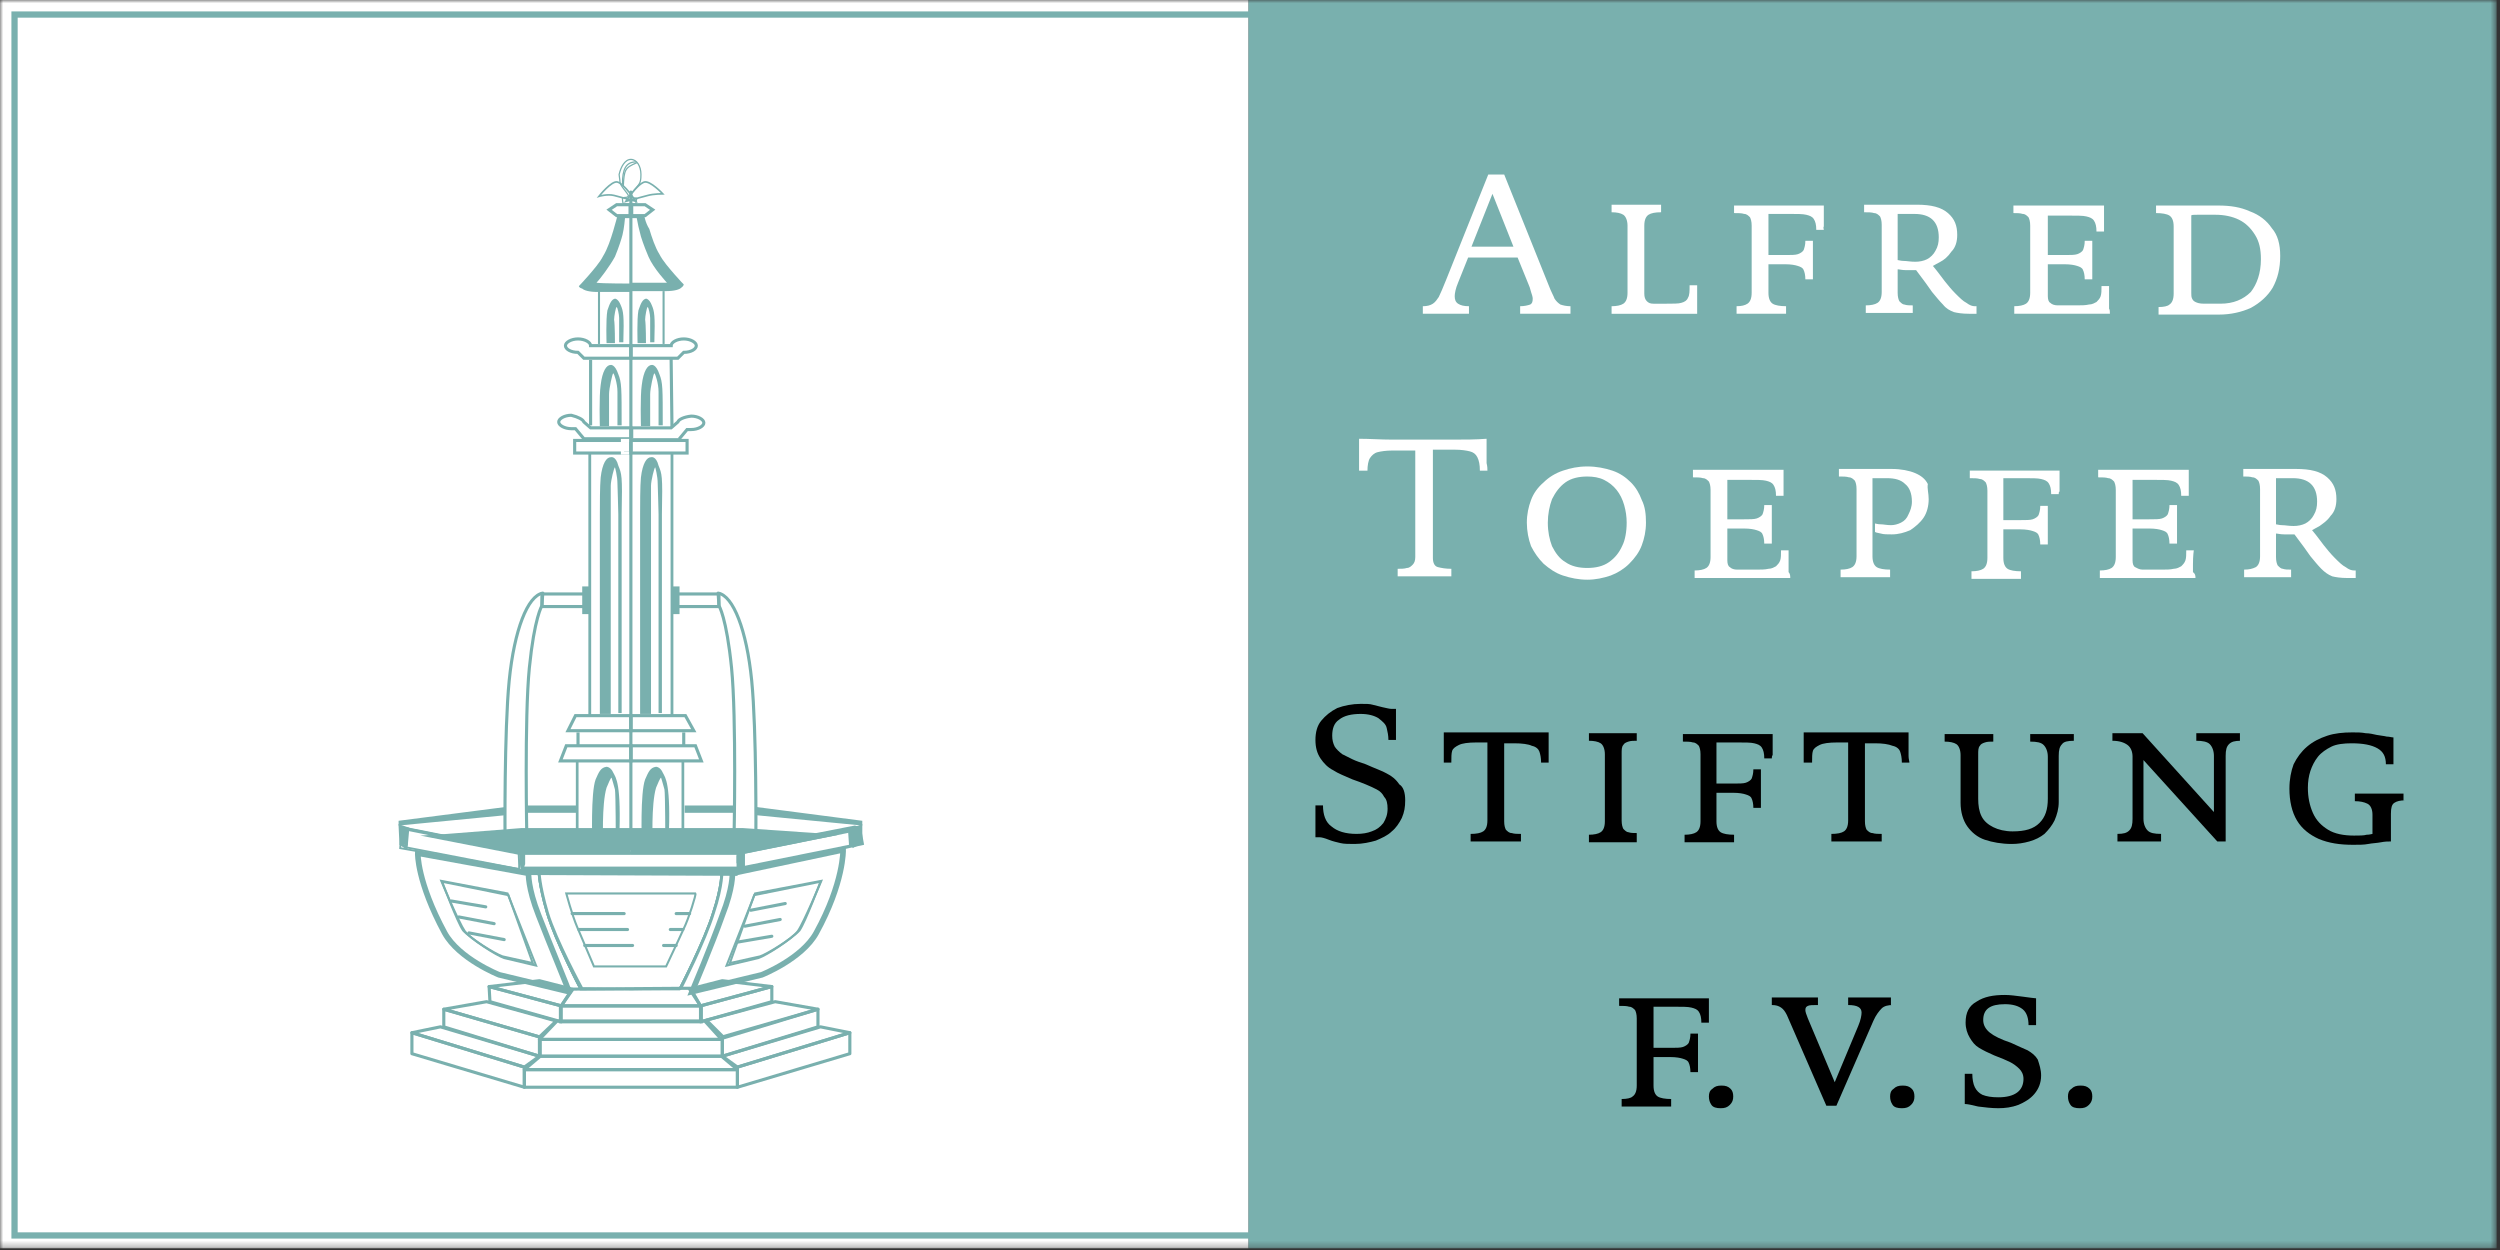 <svg width="400" height="200" viewBox="0 0 400 200" fill="none" xmlns="http://www.w3.org/2000/svg">
<rect x="0" y="0" width="400" height="200" fill="#333333" stroke="none"/>
<g clip-path="url(#clip0_54_4)">
<mask id="mask0_54_4" style="mask-type:luminance" maskUnits="userSpaceOnUse" x="0" y="0" width="400" height="200">
<path d="M399.463 0H0V199.732H399.463V0Z" fill="white"/>
</mask>
<g mask="url(#mask0_54_4)">
<path d="M399.464 0H199.732V199.732H399.464V0Z" fill="#79B0AE"/>
<path fill-rule="evenodd" clip-rule="evenodd" d="M273.424 163.626H272.216C272.216 162.821 272.082 162.284 271.813 161.881C271.545 161.479 271.142 161.345 270.605 161.21C270.068 161.076 269.129 161.076 267.92 161.076C267.115 161.076 266.578 161.076 266.31 161.076C266.041 161.076 265.773 161.076 265.37 161.076C264.967 161.076 264.699 161.076 264.565 161.076V167.653H267.249C268.189 167.653 268.86 167.653 269.263 167.519C269.666 167.385 270.068 167.116 270.202 166.848C270.337 166.445 270.471 166.042 270.471 165.372H271.679C271.679 165.774 271.679 166.177 271.679 166.848C271.679 167.519 271.679 168.056 271.679 168.459C271.679 168.861 271.679 169.398 271.679 170.069C271.679 170.74 271.679 171.278 271.679 171.546H270.471C270.471 170.875 270.337 170.338 270.202 170.069C270.068 169.666 269.666 169.532 269.263 169.398C268.86 169.264 268.189 169.13 267.249 169.13H264.565V173.693C264.565 174.633 264.833 175.17 265.236 175.439C265.639 175.707 266.444 175.841 267.384 175.841V177.049C267.115 177.049 266.444 177.049 265.505 177.049C264.565 177.049 263.76 177.049 263.223 177.049C262.686 177.049 261.88 177.049 261.075 177.049C260.27 177.049 259.733 177.049 259.464 177.049V175.841C260.27 175.841 260.941 175.707 261.209 175.439C261.612 175.17 261.88 174.633 261.88 173.693V162.955C261.88 162.284 261.746 161.881 261.612 161.613C261.343 161.345 261.075 161.076 260.673 161.076C260.27 160.942 259.733 160.942 259.061 160.942V159.734C259.733 159.734 260.404 159.734 260.941 159.734C261.478 159.734 262.149 159.734 262.82 159.734C263.626 159.734 264.431 159.734 265.236 159.734C265.907 159.734 266.981 159.734 268.189 159.734C270.74 159.734 272.484 159.734 273.424 159.734C273.424 159.734 273.424 160.405 273.424 161.881C273.424 162.284 273.424 162.687 273.424 163.09C273.424 163.224 273.424 163.492 273.424 163.626Z" fill="black"/>
<path fill-rule="evenodd" clip-rule="evenodd" d="M277.317 175.437C277.317 175.974 277.182 176.376 276.78 176.779C276.377 177.182 275.974 177.316 275.303 177.316C274.632 177.316 274.095 177.182 273.827 176.779C273.558 176.376 273.424 175.974 273.424 175.437C273.424 174.9 273.558 174.497 273.961 174.229C274.363 173.826 274.766 173.692 275.437 173.692C276.108 173.692 276.511 173.826 276.914 174.229C277.182 174.497 277.317 174.9 277.317 175.437Z" fill="black"/>
<path fill-rule="evenodd" clip-rule="evenodd" d="M302.818 160.806C302.147 160.806 301.476 160.94 301.073 161.342C300.671 161.745 300.133 162.416 299.731 163.356L293.825 176.913H292.214L285.906 162.416C285.637 161.88 285.368 161.477 284.966 161.208C284.563 160.94 284.16 160.806 283.489 160.806V159.598C284.026 159.598 284.563 159.598 285.234 159.598C285.906 159.598 286.577 159.598 287.248 159.598C287.919 159.598 288.456 159.598 289.127 159.598C289.798 159.598 290.335 159.598 290.872 159.598V160.806C290.066 160.806 289.53 160.806 289.261 160.94C288.993 161.074 288.859 161.208 288.859 161.611C288.859 161.88 288.993 162.282 289.261 162.953L293.556 173.154L297.315 164.161C297.718 163.222 297.852 162.416 297.852 162.013C297.852 161.208 297.18 160.806 295.704 160.806V159.598C296.106 159.598 296.644 159.598 297.315 159.598C297.986 159.598 298.523 159.598 299.194 159.598C299.731 159.598 300.402 159.598 300.939 159.598C301.61 159.598 302.013 159.598 302.55 159.598V160.806" fill="black"/>
<path fill-rule="evenodd" clip-rule="evenodd" d="M306.309 175.437C306.309 175.974 306.175 176.376 305.772 176.779C305.369 177.182 304.967 177.316 304.296 177.316C303.625 177.316 303.087 177.182 302.819 176.779C302.551 176.376 302.416 175.974 302.416 175.437C302.416 174.9 302.551 174.497 302.953 174.229C303.356 173.826 303.759 173.692 304.43 173.692C305.101 173.692 305.504 173.826 305.906 174.229C306.175 174.497 306.309 174.9 306.309 175.437Z" fill="black"/>
<path fill-rule="evenodd" clip-rule="evenodd" d="M326.577 172.079C326.577 173.287 326.174 174.227 325.503 175.032C324.832 175.838 323.893 176.374 322.953 176.777C321.879 177.18 320.805 177.314 319.732 177.314C318.658 177.314 317.584 177.18 316.51 177.046C315.436 176.777 314.765 176.643 314.362 176.643C314.362 176.374 314.362 176.106 314.362 175.569C314.362 175.166 314.362 174.63 314.362 174.227C314.362 173.824 314.362 173.421 314.362 172.885C314.362 172.482 314.362 172.079 314.362 171.811H315.57C315.57 172.616 315.705 173.421 315.973 173.959C316.241 174.495 316.644 174.898 317.181 175.167C317.852 175.435 318.658 175.569 319.732 175.569C322.416 175.569 323.758 174.495 323.758 172.616C323.758 171.945 323.49 171.408 323.087 171.006C322.685 170.603 322.147 170.2 321.611 169.932C321.073 169.663 320.134 169.26 319.06 168.858C318.12 168.455 317.315 168.053 316.644 167.65C315.973 167.247 315.57 166.71 315.167 166.039C314.765 165.368 314.497 164.562 314.497 163.623C314.497 162.012 315.033 160.938 316.241 160.267C317.45 159.462 318.926 159.193 320.805 159.193C321.611 159.193 322.55 159.327 323.624 159.462C324.698 159.596 325.503 159.73 325.772 159.73C325.772 159.73 325.772 160.401 325.772 161.878C325.772 162.28 325.772 162.683 325.772 163.086C325.772 163.489 325.772 163.757 325.772 164.026H324.564C324.564 162.952 324.295 162.012 323.624 161.475C322.953 160.938 322.013 160.67 320.805 160.67C318.389 160.67 317.315 161.475 317.315 163.22C317.315 164.026 317.718 164.697 318.389 165.233C319.06 165.771 320.134 166.307 321.745 166.844C322.953 167.381 323.758 167.784 324.429 168.053C325.1 168.455 325.637 168.858 326.04 169.529C326.308 170.334 326.577 171.14 326.577 172.079Z" fill="black"/>
<path fill-rule="evenodd" clip-rule="evenodd" d="M334.766 175.437C334.766 175.974 334.631 176.376 334.229 176.779C333.826 177.182 333.423 177.316 332.752 177.316C332.081 177.316 331.544 177.182 331.276 176.779C331.007 176.376 330.873 175.974 330.873 175.437C330.873 174.9 331.007 174.497 331.41 174.229C331.813 173.826 332.215 173.692 332.887 173.692C333.558 173.692 333.96 173.826 334.363 174.229C334.631 174.497 334.766 174.9 334.766 175.437Z" fill="black"/>
<path fill-rule="evenodd" clip-rule="evenodd" d="M224.832 128.054C224.832 129.128 224.698 129.934 224.295 130.873C223.893 131.679 223.356 132.484 222.685 133.021C222.013 133.692 221.073 134.094 220.134 134.497C219.194 134.766 217.986 135.034 216.779 135.034C215.839 135.034 215.033 135.034 214.497 134.9C213.959 134.766 213.288 134.632 212.617 134.363C211.946 134.094 211.409 133.96 211.141 133.96H210.47C210.47 133.692 210.47 133.289 210.47 132.752C210.47 132.215 210.47 131.813 210.47 131.41C210.47 131.007 210.47 130.47 210.47 130.068C210.47 129.531 210.47 129.128 210.47 128.86H211.678C211.678 130.336 212.08 131.544 213.02 132.215C213.96 133.021 215.302 133.423 217.047 133.423C217.986 133.423 218.792 133.289 219.463 133.021C220.268 132.752 220.805 132.35 221.342 131.679C221.745 131.007 222.013 130.336 222.013 129.397C222.013 128.591 221.879 127.92 221.476 127.517C221.208 126.98 220.805 126.578 220.268 126.309C219.732 126.041 219.194 125.773 218.523 125.504C217.852 125.235 217.181 124.967 216.376 124.699C215.167 124.162 214.094 123.759 213.288 123.222C212.483 122.82 211.812 122.148 211.275 121.343C210.738 120.538 210.47 119.598 210.47 118.39C210.47 117.182 210.738 116.108 211.409 115.303C212.08 114.497 212.886 113.826 213.96 113.289C215.033 112.887 216.376 112.618 217.718 112.618C218.523 112.618 219.194 112.618 219.597 112.752C220.134 112.887 220.671 113.021 221.208 113.155C221.879 113.289 222.282 113.423 222.685 113.423H223.356C223.356 113.692 223.356 114.094 223.356 114.632C223.356 115.168 223.356 115.571 223.356 115.974C223.356 116.376 223.356 116.779 223.356 117.316C223.356 117.853 223.356 118.121 223.356 118.39H222.147C222.147 117.719 222.013 117.047 221.879 116.511C221.745 115.84 221.208 115.437 220.537 114.9C219.866 114.497 218.926 114.229 217.718 114.229C216.241 114.229 215.033 114.497 214.228 115.168C213.423 115.705 213.154 116.645 213.154 117.719C213.154 118.39 213.288 118.927 213.557 119.464C213.826 119.867 214.228 120.269 214.765 120.672C215.302 120.94 215.839 121.209 216.376 121.477C216.913 121.746 217.718 122.014 218.523 122.282C220 122.954 221.208 123.356 221.879 123.759C222.685 124.162 223.356 124.699 223.893 125.504C224.564 125.907 224.832 126.847 224.832 128.054Z" fill="black"/>
<path fill-rule="evenodd" clip-rule="evenodd" d="M247.783 122.015H246.575C246.575 121.21 246.441 120.673 246.306 120.27C246.173 119.867 245.77 119.465 245.099 119.331C244.562 119.062 243.488 118.928 242.28 118.928C241.609 118.928 241.206 118.928 241.072 118.928C240.938 118.928 240.803 118.928 240.669 118.928V131.411C240.669 132.082 240.803 132.485 240.938 132.753C241.206 133.022 241.474 133.29 241.877 133.29C242.28 133.425 242.817 133.425 243.353 133.425V134.633C243.085 134.633 242.414 134.633 241.609 134.633C240.669 134.633 239.998 134.633 239.327 134.633C238.79 134.633 237.985 134.633 237.045 134.633C236.106 134.633 235.568 134.633 235.3 134.633V133.425C236.24 133.425 236.911 133.29 237.313 133.022C237.716 132.753 237.985 132.217 237.985 131.277V118.793C237.85 118.793 237.716 118.793 237.447 118.793C237.179 118.793 236.911 118.793 236.24 118.793C234.897 118.793 233.958 118.928 233.421 119.196C232.884 119.465 232.481 119.733 232.347 120.136C232.213 120.539 232.213 121.21 232.213 122.015H231.005C231.005 121.746 231.005 121.478 231.005 120.941C231.005 120.539 231.005 120.002 231.005 119.599C231.005 119.196 231.005 118.793 231.005 118.257C231.005 117.854 231.005 117.452 231.005 117.183C231.81 117.183 233.018 117.183 234.494 117.183C235.971 117.183 237.582 117.183 239.327 117.183C241.206 117.183 242.817 117.183 244.293 117.183C245.77 117.183 246.978 117.183 247.783 117.183C247.783 117.452 247.783 117.72 247.783 118.257C247.783 118.659 247.783 119.196 247.783 119.599C247.783 120.002 247.783 120.405 247.783 120.941C247.783 121.478 247.783 121.746 247.783 122.015Z" fill="black"/>
<path fill-rule="evenodd" clip-rule="evenodd" d="M261.746 134.764C261.477 134.764 260.94 134.764 260.135 134.764C259.329 134.764 258.524 134.764 257.987 134.764C257.45 134.764 256.645 134.764 255.84 134.764C255.034 134.764 254.497 134.764 254.229 134.764V133.556C255.034 133.556 255.705 133.422 256.108 133.154C256.511 132.885 256.779 132.348 256.779 131.409V120.67C256.779 119.865 256.511 119.194 256.108 118.926C255.705 118.657 255.034 118.523 254.229 118.523V117.315C254.766 117.315 255.303 117.315 256.108 117.315C256.914 117.315 257.45 117.315 258.121 117.315C258.793 117.315 259.464 117.315 260.135 117.315C260.94 117.315 261.477 117.315 261.88 117.315V118.523C261.343 118.523 260.94 118.523 260.538 118.657C260.135 118.791 259.867 118.926 259.732 119.194C259.464 119.462 259.464 119.999 259.464 120.536V131.274C259.464 131.946 259.598 132.348 259.732 132.617C260.001 132.885 260.269 133.154 260.538 133.154C260.94 133.288 261.343 133.288 261.88 133.288V134.764" fill="black"/>
<path fill-rule="evenodd" clip-rule="evenodd" d="M283.492 121.344H282.283C282.283 120.538 282.149 120.001 281.881 119.599C281.612 119.196 281.21 119.062 280.673 118.927C280.136 118.793 279.196 118.793 277.988 118.793C277.183 118.793 276.646 118.793 276.377 118.793C276.109 118.793 275.841 118.793 275.438 118.793C275.035 118.793 274.767 118.793 274.633 118.793V125.37H277.317C278.257 125.37 278.928 125.37 279.33 125.236C279.733 125.102 280.136 124.833 280.27 124.565C280.404 124.162 280.539 123.76 280.539 123.088H281.747C281.747 123.491 281.747 123.894 281.747 124.565C281.747 125.236 281.747 125.773 281.747 126.176C281.747 126.579 281.747 127.115 281.747 127.787C281.747 128.458 281.747 128.994 281.747 129.263H280.539C280.539 128.592 280.404 128.055 280.27 127.787C280.136 127.384 279.733 127.25 279.33 127.115C278.928 126.981 278.257 126.847 277.317 126.847H274.633V131.411C274.633 132.35 274.901 132.887 275.304 133.156C275.706 133.424 276.512 133.558 277.451 133.558V134.767C277.183 134.767 276.512 134.767 275.572 134.767C274.633 134.767 273.827 134.767 273.29 134.767C272.753 134.767 271.948 134.767 271.142 134.767C270.337 134.767 269.8 134.767 269.532 134.767V133.558C270.337 133.558 271.008 133.424 271.411 133.156C271.814 132.887 272.082 132.35 272.082 131.411V120.673C272.082 120.001 271.948 119.599 271.814 119.33C271.545 119.062 271.277 118.793 270.874 118.793C270.471 118.659 269.934 118.659 269.263 118.659V117.451C269.934 117.451 270.606 117.451 271.142 117.451C271.68 117.451 272.351 117.451 273.022 117.451C273.827 117.451 274.633 117.451 275.438 117.451C276.109 117.451 277.183 117.451 278.391 117.451C280.941 117.451 282.686 117.451 283.626 117.451C283.626 117.451 283.626 118.122 283.626 119.599C283.626 120.001 283.626 120.404 283.626 120.807C283.492 120.941 283.492 121.209 283.492 121.344Z" fill="black"/>
<path fill-rule="evenodd" clip-rule="evenodd" d="M305.503 122.015H304.295C304.295 121.21 304.16 120.673 304.026 120.27C303.892 119.867 303.489 119.465 302.818 119.331C302.147 119.062 301.207 118.928 300 118.928C299.328 118.928 298.926 118.928 298.792 118.928C298.657 118.928 298.523 118.928 298.389 118.928V131.411C298.389 132.082 298.523 132.485 298.657 132.753C298.926 133.022 299.194 133.29 299.597 133.29C300 133.425 300.536 133.425 301.073 133.425V134.633C300.805 134.633 300.268 134.633 299.328 134.633C298.389 134.633 297.718 134.633 297.046 134.633C296.375 134.633 295.704 134.633 294.765 134.633C293.825 134.633 293.288 134.633 293.019 134.633V133.425C293.959 133.425 294.63 133.29 295.033 133.022C295.436 132.753 295.704 132.217 295.704 131.277V118.793C295.57 118.793 295.436 118.793 295.167 118.793C295.033 118.793 294.63 118.793 293.959 118.793C292.617 118.793 291.677 118.928 291.14 119.196C290.604 119.465 290.201 119.733 290.066 120.136C289.933 120.539 289.933 121.21 289.933 122.015H288.59C288.59 121.746 288.59 121.478 288.59 120.941C288.59 120.539 288.59 120.002 288.59 119.599C288.59 119.196 288.59 118.793 288.59 118.257C288.59 117.854 288.59 117.452 288.59 117.183C289.395 117.183 290.604 117.183 292.08 117.183C293.557 117.183 295.167 117.183 296.912 117.183C298.792 117.183 300.402 117.183 301.879 117.183C303.355 117.183 304.563 117.183 305.369 117.183C305.369 117.452 305.369 117.72 305.369 118.257C305.369 118.659 305.369 119.196 305.369 119.599C305.369 120.002 305.369 120.405 305.369 120.941C305.369 121.478 305.503 121.746 305.503 122.015Z" fill="black"/>
<path fill-rule="evenodd" clip-rule="evenodd" d="M331.813 118.525C330.873 118.525 330.202 118.659 329.934 119.062C329.531 119.464 329.397 120.001 329.397 120.941V128.323C329.397 129.397 329.128 130.337 328.726 131.276C328.323 132.082 327.786 132.753 327.115 133.424C326.444 133.961 325.639 134.364 324.699 134.632C323.76 134.9 322.82 135.035 321.88 135.035C320.269 135.035 318.793 134.767 317.585 134.364C316.377 133.961 315.437 133.156 314.766 132.216C314.095 131.276 313.692 129.934 313.692 128.458V120.807C313.692 120.001 313.424 119.33 313.021 119.062C312.619 118.793 311.947 118.659 311.142 118.659V117.451C311.679 117.451 312.216 117.451 313.021 117.451C313.826 117.451 314.363 117.451 315.034 117.451C315.572 117.451 316.243 117.451 317.048 117.451C317.719 117.451 318.39 117.451 318.927 117.451V118.659C318.39 118.659 317.987 118.659 317.585 118.793C317.182 118.927 316.913 119.062 316.78 119.33C316.511 119.599 316.511 120.135 316.511 120.673V127.787C316.511 128.86 316.645 129.8 317.048 130.605C317.451 131.411 318.122 131.947 318.927 132.35C319.733 132.753 320.806 133.021 322.014 133.021C324.028 133.021 325.37 132.619 326.31 131.679C327.249 130.74 327.652 129.532 327.652 127.787V121.075C327.652 120.27 327.384 119.599 326.981 119.196C326.578 118.793 325.907 118.659 324.833 118.659V117.451C325.236 117.451 325.773 117.451 326.444 117.451C327.115 117.451 327.786 117.451 328.323 117.451C328.994 117.451 329.531 117.451 330.202 117.451C330.873 117.451 331.41 117.451 331.813 117.451V118.525Z" fill="black"/>
<path fill-rule="evenodd" clip-rule="evenodd" d="M358.523 118.523C357.583 118.523 357.047 118.657 356.644 119.06C356.241 119.462 356.107 119.999 356.107 120.939V134.63H354.765L342.953 121.61V131.006C342.953 131.811 343.221 132.482 343.624 132.885C344.027 133.288 344.697 133.422 345.771 133.422V134.63C345.503 134.63 344.966 134.63 344.295 134.63C343.624 134.63 342.953 134.63 342.281 134.63C341.744 134.63 341.074 134.63 340.268 134.63C339.462 134.63 339.06 134.63 338.791 134.63V133.422C339.731 133.422 340.268 133.288 340.671 132.885C341.074 132.482 341.207 131.946 341.207 131.006V121.073C341.207 120.268 340.939 119.597 340.402 119.194C339.865 118.791 339.06 118.523 337.986 118.523V117.315C338.254 117.315 338.657 117.315 339.06 117.315C339.462 117.315 340 117.315 340.536 117.315C341.073 117.315 341.476 117.315 341.879 117.315C342.281 117.315 342.684 117.315 342.818 117.315L354.227 129.932V120.939C354.227 120.134 353.959 119.462 353.556 119.06C353.154 118.657 352.348 118.523 351.409 118.523V117.315C351.812 117.315 352.348 117.315 353.02 117.315C353.691 117.315 354.227 117.315 354.899 117.315C355.436 117.315 356.107 117.315 356.778 117.315C357.449 117.315 357.986 117.315 358.389 117.315V118.523" fill="black"/>
<path fill-rule="evenodd" clip-rule="evenodd" d="M384.83 128.055C384.025 128.055 383.487 128.19 383.085 128.458C382.682 128.726 382.548 129.264 382.548 130.203V134.633C382.145 134.633 381.608 134.633 380.937 134.767C380.266 134.901 379.595 134.901 378.924 135.035C378.253 135.169 377.447 135.169 376.507 135.169C374.36 135.169 372.615 134.901 371.004 134.23C369.528 133.559 368.32 132.619 367.514 131.277C366.709 129.934 366.307 128.19 366.307 126.176C366.307 124.699 366.575 123.358 366.978 122.284C367.514 121.21 368.186 120.27 369.125 119.465C370.065 118.659 371.139 118.122 372.347 117.72C373.554 117.317 374.897 117.183 376.374 117.183C377.179 117.183 377.85 117.183 378.521 117.317C379.058 117.317 379.729 117.452 380.266 117.586C380.937 117.72 381.34 117.72 381.877 117.854C382.28 117.854 382.682 117.988 382.951 117.988C382.951 117.988 382.951 118.659 382.951 120.136C382.951 120.539 382.951 120.941 382.951 121.344C382.951 121.746 382.951 122.015 382.951 122.284H381.742C381.742 121.075 381.34 120.27 380.4 119.733C379.46 119.196 378.119 118.928 376.239 118.928C375.031 118.928 373.823 119.062 373.018 119.465C372.213 119.867 371.407 120.405 370.87 121.075C370.333 121.746 369.931 122.552 369.662 123.358C369.394 124.163 369.26 125.102 369.26 126.042C369.26 127.519 369.528 128.861 370.065 130.069C370.602 131.277 371.407 132.082 372.481 132.753C373.554 133.425 375.031 133.693 376.642 133.693C377.447 133.693 378.253 133.693 378.655 133.559C379.192 133.559 379.46 133.425 379.595 133.425V130.337C379.595 129.532 379.327 128.861 378.79 128.593C378.253 128.324 377.581 128.19 376.776 128.19V126.981C377.045 126.981 377.716 126.981 378.655 126.981C379.595 126.981 380.4 126.981 380.937 126.981C381.474 126.981 382.28 126.981 382.951 126.981C383.756 126.981 384.293 126.981 384.561 126.981V128.055" fill="black"/>
<path fill-rule="evenodd" clip-rule="evenodd" d="M237.988 75.304H236.78C236.78 74.365 236.646 73.694 236.377 73.156C236.109 72.62 235.706 72.351 235.169 72.217C234.632 72.083 233.827 71.948 232.753 71.948C231.545 71.948 230.74 71.948 230.203 71.948C229.666 71.948 229.397 71.948 229.263 71.948V89.264C229.263 90.069 229.532 90.606 230.068 90.74C230.605 90.874 231.276 91.009 232.216 91.009V92.217C231.947 92.217 231.276 92.217 230.337 92.217C229.263 92.217 228.458 92.217 227.921 92.217C227.25 92.217 226.444 92.217 225.505 92.217C224.431 92.217 223.894 92.217 223.626 92.217V91.009C224.162 91.009 224.699 91.009 225.102 90.874C225.505 90.874 225.773 90.606 226.041 90.338C226.31 90.069 226.444 89.666 226.444 89.13V72.083C226.444 72.083 226.176 72.083 225.907 72.083C225.639 72.083 225.37 72.083 224.968 72.083C224.699 72.083 223.894 72.083 222.82 72.083C221.746 72.083 220.941 72.217 220.404 72.351C219.867 72.486 219.464 72.888 219.196 73.291C218.927 73.694 218.793 74.499 218.793 75.304H217.451C217.451 75.036 217.451 74.633 217.451 74.096C217.451 73.559 217.451 73.022 217.451 72.754C217.451 72.351 217.451 71.814 217.451 71.412C217.451 70.874 217.451 70.472 217.451 70.204C219.196 70.204 220.941 70.338 222.686 70.338C224.431 70.338 226.041 70.338 227.652 70.338C229.129 70.338 230.874 70.338 232.619 70.338C234.364 70.338 236.109 70.338 237.854 70.204C237.854 70.472 237.854 70.874 237.854 71.412C237.854 71.948 237.854 72.351 237.854 72.754C237.854 73.156 237.854 73.559 237.854 74.096C237.988 74.633 237.988 75.036 237.988 75.304Z" fill="white"/>
<path fill-rule="evenodd" clip-rule="evenodd" d="M263.355 83.626C263.355 84.967 263.087 86.176 262.684 87.25C262.281 88.323 261.611 89.263 260.671 90.202C259.866 91.008 258.792 91.679 257.718 92.082C256.51 92.485 255.302 92.753 253.96 92.753C252.617 92.753 251.275 92.485 250.067 92.082C248.859 91.679 247.919 91.008 246.98 90.202C246.174 89.397 245.503 88.458 244.966 87.384C244.564 86.31 244.295 84.967 244.295 83.626C244.295 82.283 244.564 81.075 244.966 80.001C245.369 78.927 246.04 77.988 246.98 77.182C247.785 76.377 248.859 75.706 250.067 75.303C251.275 74.9 252.483 74.632 253.96 74.632C255.436 74.632 256.778 74.9 257.987 75.303C259.194 75.706 260.134 76.377 260.94 77.182C261.745 77.988 262.281 78.927 262.684 80.001C263.221 81.075 263.355 82.283 263.355 83.626ZM260.268 83.626C260.268 82.686 260.134 81.746 259.866 80.806C259.597 79.867 259.194 79.061 258.658 78.391C258.121 77.719 257.449 77.182 256.644 76.779C255.839 76.377 254.899 76.243 253.96 76.243C252.617 76.243 251.409 76.511 250.47 77.182C249.53 77.853 248.859 78.793 248.322 79.867C247.919 80.941 247.651 82.283 247.651 83.626C247.651 85.102 247.919 86.31 248.322 87.384C248.859 88.458 249.53 89.397 250.47 89.934C251.409 90.605 252.617 90.874 253.96 90.874C255.302 90.874 256.51 90.605 257.449 89.934C258.389 89.263 259.06 88.458 259.597 87.25C260 86.444 260.268 85.102 260.268 83.626Z" fill="white"/>
<path fill-rule="evenodd" clip-rule="evenodd" d="M286.442 92.484H280.804C279.865 92.484 278.925 92.484 277.985 92.484C277.18 92.484 275.972 92.484 274.63 92.484C273.69 92.484 272.885 92.484 272.482 92.484C272.079 92.484 271.542 92.484 271.139 92.484V91.275C271.945 91.275 272.616 91.141 273.019 90.873C273.421 90.604 273.69 90.067 273.69 89.128V78.39C273.69 77.719 273.556 77.316 273.421 77.047C273.153 76.779 272.885 76.51 272.482 76.51C272.079 76.376 271.542 76.376 270.871 76.376V75.168C271.542 75.168 272.213 75.168 272.75 75.168C273.287 75.168 273.959 75.168 274.63 75.168C275.435 75.168 276.24 75.168 277.046 75.168C277.717 75.168 278.791 75.168 279.999 75.168C282.683 75.168 284.428 75.168 285.368 75.168C285.368 75.168 285.368 75.839 285.368 77.316C285.368 77.719 285.368 78.121 285.368 78.524C285.368 78.927 285.368 79.195 285.368 79.329H284.16C284.16 78.524 284.026 77.987 283.757 77.584C283.489 77.181 283.086 77.047 282.549 76.913C282.012 76.779 281.072 76.779 279.73 76.779C278.925 76.779 278.119 76.779 277.583 76.779C277.046 76.779 276.643 76.779 276.374 76.779V83.088H279.059C279.999 83.088 280.67 83.088 281.072 82.954C281.475 82.819 281.878 82.551 282.012 82.282C282.146 81.88 282.28 81.477 282.28 80.806H283.489C283.489 81.208 283.489 81.611 283.489 82.282C283.489 82.954 283.489 83.49 283.489 83.893C283.489 84.295 283.489 84.833 283.489 85.504C283.489 86.175 283.489 86.712 283.489 86.98H282.28C282.28 86.309 282.146 85.772 282.012 85.504C281.878 85.101 281.475 84.967 281.072 84.833C280.67 84.698 279.999 84.564 279.059 84.564H276.374V89.665C276.374 90.201 276.509 90.604 276.777 90.739C277.046 91.007 277.448 91.141 277.985 91.141C278.522 91.141 279.462 91.141 280.804 91.141C281.744 91.141 282.415 91.141 282.952 91.007C283.489 91.007 283.891 90.739 284.16 90.604C284.428 90.336 284.697 90.067 284.831 89.665C284.965 89.262 284.965 88.725 284.965 88.054H286.173C286.173 88.054 286.173 88.86 286.173 90.336C286.173 90.739 286.173 91.141 286.173 91.544C286.442 91.813 286.442 92.215 286.442 92.484Z" fill="white"/>
<path fill-rule="evenodd" clip-rule="evenodd" d="M308.589 79.864C308.589 80.938 308.321 82.012 307.784 82.817C307.247 83.622 306.442 84.293 305.636 84.83C304.697 85.233 303.757 85.501 302.683 85.501C302.012 85.501 301.341 85.501 300.938 85.367C300.401 85.233 300.133 85.233 299.999 85.099V83.757C300.133 83.757 300.401 83.891 300.938 83.891C301.341 83.891 301.878 84.025 302.549 84.025C303.086 84.025 303.623 83.891 304.16 83.622C304.697 83.354 305.1 82.951 305.368 82.28C305.636 81.743 305.905 81.072 305.905 80.266C305.905 78.924 305.502 77.985 304.831 77.448C304.16 76.777 303.22 76.508 301.878 76.508C301.341 76.508 300.804 76.508 300.401 76.508C299.999 76.508 299.73 76.508 299.596 76.508V88.992C299.596 89.931 299.865 90.468 300.267 90.736C300.67 91.005 301.475 91.139 302.415 91.139V92.347C302.147 92.347 301.475 92.347 300.536 92.347C299.596 92.347 298.791 92.347 298.254 92.347C297.717 92.347 296.912 92.347 296.106 92.347C295.301 92.347 294.764 92.347 294.495 92.347V91.139C295.301 91.139 295.972 91.005 296.374 90.736C296.777 90.468 297.046 89.931 297.046 88.992V78.254C297.046 77.582 296.912 77.18 296.777 76.911C296.509 76.642 296.241 76.374 295.838 76.374C295.435 76.24 294.898 76.24 294.227 76.24V75.032C294.898 75.032 295.435 75.032 295.972 75.032C296.509 75.032 297.046 75.032 297.717 75.032C298.254 75.032 298.656 75.032 299.059 75.032C299.328 75.032 299.73 75.032 299.999 75.032C300.267 75.032 300.67 75.032 301.073 75.032C301.475 75.032 302.012 75.032 302.683 75.032C304.16 75.032 305.502 75.3 306.442 75.703C307.381 76.106 308.053 76.642 308.455 77.448C308.321 78.119 308.589 78.924 308.589 79.864Z" fill="white"/>
<path fill-rule="evenodd" clip-rule="evenodd" d="M329.394 79.058H328.186C328.186 78.253 328.052 77.716 327.784 77.313C327.515 76.911 327.113 76.776 326.576 76.642C326.039 76.508 325.099 76.508 323.891 76.508C323.086 76.508 322.549 76.508 322.28 76.508C322.012 76.508 321.743 76.508 321.341 76.508C320.938 76.508 320.67 76.508 320.535 76.508V83.219H323.22C324.16 83.219 324.831 83.219 325.233 83.085C325.636 82.951 326.039 82.682 326.173 82.414C326.307 82.011 326.441 81.608 326.441 80.937H327.649C327.649 81.34 327.649 81.743 327.649 82.414C327.649 83.085 327.649 83.622 327.649 84.025C327.649 84.427 327.649 84.964 327.649 85.635C327.649 86.307 327.649 86.843 327.649 87.112H326.441C326.441 86.441 326.307 85.904 326.173 85.635C326.039 85.233 325.636 85.099 325.233 84.964C324.831 84.83 324.16 84.696 323.22 84.696H320.535V89.26C320.535 90.199 320.804 90.736 321.207 91.005C321.609 91.273 322.414 91.407 323.354 91.407V92.615C323.086 92.615 322.414 92.615 321.475 92.615C320.535 92.615 319.73 92.615 319.193 92.615C318.656 92.615 317.851 92.615 317.046 92.615C316.24 92.615 315.703 92.615 315.435 92.615V91.407C316.24 91.407 316.911 91.273 317.314 91.005C317.717 90.736 317.985 90.199 317.985 89.26V78.521C317.985 77.85 317.851 77.448 317.717 77.179C317.448 76.911 317.18 76.642 316.777 76.642C316.374 76.508 315.837 76.508 315.166 76.508V75.3C315.837 75.3 316.508 75.3 317.046 75.3C317.582 75.3 318.253 75.3 318.925 75.3C319.73 75.3 320.535 75.3 321.341 75.3C322.012 75.3 323.086 75.3 324.294 75.3C326.844 75.3 328.589 75.3 329.529 75.3C329.529 75.3 329.529 75.971 329.529 77.448C329.529 77.85 329.529 78.253 329.529 78.655C329.394 78.655 329.394 78.924 329.394 79.058Z" fill="white"/>
<path fill-rule="evenodd" clip-rule="evenodd" d="M351.276 92.484H345.639C344.699 92.484 343.76 92.484 342.82 92.484C342.014 92.484 340.807 92.484 339.464 92.484C338.525 92.484 337.719 92.484 337.317 92.484C336.914 92.484 336.377 92.484 335.974 92.484V91.275C336.78 91.275 337.451 91.141 337.853 90.873C338.256 90.604 338.525 90.067 338.525 89.128V78.39C338.525 77.719 338.39 77.316 338.256 77.047C337.988 76.779 337.719 76.51 337.317 76.51C336.914 76.376 336.377 76.376 335.706 76.376V75.168C336.377 75.168 337.048 75.168 337.585 75.168C338.122 75.168 338.793 75.168 339.464 75.168C340.27 75.168 341.075 75.168 341.88 75.168C342.552 75.168 343.625 75.168 344.833 75.168C347.518 75.168 349.263 75.168 350.202 75.168C350.202 75.168 350.202 75.839 350.202 77.316C350.202 77.719 350.202 78.121 350.202 78.524C350.202 78.927 350.202 79.195 350.202 79.329H348.994C348.994 78.524 348.86 77.987 348.592 77.584C348.323 77.181 347.92 77.047 347.384 76.913C346.847 76.779 345.907 76.779 344.565 76.779C343.76 76.779 342.954 76.779 342.417 76.779C341.88 76.779 341.478 76.779 341.209 76.779V83.088H343.894C344.833 83.088 345.505 83.088 345.907 82.954C346.31 82.819 346.713 82.551 346.847 82.282C346.981 81.88 347.115 81.477 347.115 80.806H348.323C348.323 81.208 348.323 81.611 348.323 82.282C348.323 82.954 348.323 83.49 348.323 83.893C348.323 84.295 348.323 84.833 348.323 85.504C348.323 86.175 348.323 86.712 348.323 86.98H347.115C347.115 86.309 346.981 85.772 346.847 85.504C346.713 85.101 346.31 84.967 345.907 84.833C345.505 84.698 344.833 84.564 343.894 84.564H341.209V89.665C341.209 90.201 341.343 90.604 341.612 90.739C341.88 90.873 342.283 91.141 342.82 91.141C343.357 91.141 344.296 91.141 345.639 91.141C346.578 91.141 347.249 91.141 347.787 91.007C348.323 91.007 348.726 90.739 348.994 90.604C349.263 90.336 349.531 90.067 349.666 89.665C349.8 89.262 349.8 88.725 349.8 88.054H351.008C351.008 88.054 350.873 88.86 350.873 90.336C350.873 90.739 350.873 91.141 350.873 91.544C351.276 91.813 351.276 92.215 351.276 92.484Z" fill="white"/>
<path fill-rule="evenodd" clip-rule="evenodd" d="M376.912 92.481C376.778 92.481 376.643 92.481 376.241 92.481C375.972 92.481 375.704 92.481 375.57 92.481C374.496 92.481 373.69 92.347 373.153 92.213C372.482 91.945 371.946 91.542 371.408 91.005C370.872 90.468 370.335 89.797 369.664 88.992C369.126 88.186 368.321 87.112 367.113 85.501C366.576 85.501 366.039 85.501 365.502 85.501C364.831 85.501 364.429 85.367 364.16 85.367V89.126C364.16 89.797 364.294 90.2 364.429 90.468C364.697 90.736 364.966 91.005 365.234 91.005C365.637 91.139 366.039 91.139 366.576 91.139V92.347C366.308 92.347 365.771 92.347 364.966 92.347C364.16 92.347 363.355 92.347 362.818 92.347C362.281 92.347 361.476 92.347 360.67 92.347C359.865 92.347 359.328 92.347 359.059 92.347V91.139C359.865 91.139 360.402 91.005 360.939 90.736C361.341 90.468 361.61 89.931 361.61 88.992V78.254C361.61 77.582 361.476 77.18 361.341 76.911C361.073 76.642 360.805 76.374 360.402 76.374C359.999 76.24 359.462 76.24 358.925 76.24V75.032C359.596 75.032 360.267 75.032 360.805 75.032C361.341 75.032 362.012 75.032 362.684 75.032C363.22 75.032 364.026 75.032 364.966 75.032C366.039 75.032 366.845 75.032 367.382 75.032C369.664 75.032 371.274 75.434 372.348 76.374C373.422 77.314 373.825 78.387 373.825 79.864C373.825 80.938 373.556 81.877 372.885 82.548C372.348 83.354 371.677 83.757 371.14 84.159C370.603 84.428 370.2 84.696 369.932 84.83C370.737 85.77 371.274 86.575 371.811 87.246C372.348 87.918 372.885 88.589 373.556 89.26C374.227 89.931 374.764 90.468 375.301 90.736C375.838 91.139 376.241 91.273 376.643 91.273H376.912V92.481ZM370.737 80.266C370.737 77.716 369.395 76.508 366.845 76.508C366.039 76.508 365.368 76.508 364.966 76.508C364.563 76.508 364.294 76.508 364.16 76.508V83.891C364.294 83.891 364.697 84.025 365.1 84.025C365.637 84.025 366.173 84.159 366.979 84.159C367.65 84.159 368.321 84.025 368.858 83.757C369.395 83.488 369.932 82.951 370.2 82.414C370.603 81.743 370.737 81.072 370.737 80.266Z" fill="white"/>
<path fill-rule="evenodd" clip-rule="evenodd" d="M251.277 50.202C251.008 50.202 250.472 50.202 249.532 50.202C248.592 50.202 247.921 50.202 247.25 50.202C246.713 50.202 245.907 50.202 244.968 50.202C244.028 50.202 243.492 50.202 243.223 50.202V48.995C243.894 48.995 244.431 48.86 244.834 48.726C245.102 48.592 245.237 48.323 245.237 47.787C245.237 47.518 245.102 47.115 244.968 46.713C244.834 46.176 244.7 45.773 244.566 45.505L242.82 41.209H234.901L233.29 45.236C232.887 46.176 232.754 46.981 232.754 47.384C232.754 47.92 232.887 48.323 233.29 48.592C233.693 48.86 234.23 48.995 235.035 48.995V50.202C234.767 50.202 234.23 50.202 233.425 50.202C232.619 50.202 231.948 50.202 231.277 50.202C230.74 50.202 229.934 50.202 229.263 50.202C228.458 50.202 227.921 50.202 227.653 50.202V48.995C228.324 48.995 228.86 48.86 229.263 48.592C229.666 48.323 229.934 47.92 230.203 47.518C230.472 46.981 230.874 46.041 231.411 44.699L238.122 27.921H240.673L247.787 45.639C248.19 46.713 248.592 47.384 248.727 47.787C248.995 48.189 249.263 48.458 249.666 48.726C250.069 48.86 250.606 48.995 251.277 48.995V50.202ZM242.149 39.464L238.794 31.008L235.438 39.464H242.149Z" fill="white"/>
<path fill-rule="evenodd" clip-rule="evenodd" d="M271.545 50.203H266.444C265.639 50.203 264.834 50.203 264.162 50.203C263.491 50.203 262.551 50.203 261.343 50.203C260.404 50.203 259.733 50.203 259.196 50.203C258.793 50.203 258.256 50.203 257.854 50.203V48.995C258.659 48.995 259.33 48.861 259.733 48.593C260.135 48.324 260.404 47.787 260.404 46.847V36.109C260.404 35.304 260.135 34.633 259.733 34.364C259.33 34.096 258.659 33.962 257.854 33.962V32.753C258.39 32.753 258.927 32.753 259.733 32.753C260.538 32.753 261.075 32.753 261.746 32.753C262.417 32.753 263.088 32.753 263.894 32.753C264.699 32.753 265.37 32.753 265.773 32.753V33.962C264.833 33.962 264.162 34.096 263.76 34.364C263.357 34.633 263.088 35.17 263.088 36.109V46.982C263.088 47.519 263.222 47.921 263.491 48.19C263.76 48.458 264.028 48.593 264.565 48.593C264.967 48.593 265.639 48.593 266.578 48.593C267.652 48.593 268.592 48.593 268.994 48.458C269.531 48.324 269.934 48.055 270.068 47.653C270.337 47.25 270.337 46.579 270.337 45.639H271.545C271.545 45.639 271.545 46.445 271.545 47.921C271.545 48.324 271.545 48.727 271.545 49.264C271.545 49.532 271.545 49.935 271.545 50.203Z" fill="white"/>
<path fill-rule="evenodd" clip-rule="evenodd" d="M291.811 36.778H290.603C290.603 35.972 290.468 35.435 290.2 35.033C289.932 34.63 289.529 34.496 288.992 34.362C288.455 34.227 287.515 34.227 286.307 34.227C285.502 34.227 284.965 34.227 284.697 34.227C284.428 34.227 284.16 34.227 283.757 34.227C283.354 34.227 283.086 34.227 282.952 34.227V40.805H285.636C286.576 40.805 287.247 40.805 287.65 40.67C288.052 40.536 288.455 40.268 288.589 39.999C288.723 39.597 288.858 39.194 288.858 38.523H290.066C290.066 38.925 290.066 39.328 290.066 39.999C290.066 40.67 290.066 41.207 290.066 41.61C290.066 42.013 290.066 42.55 290.066 43.221C290.066 43.892 290.066 44.429 290.066 44.697H288.858C288.858 44.026 288.723 43.489 288.589 43.221C288.455 42.818 288.052 42.684 287.65 42.55C287.247 42.415 286.576 42.281 285.636 42.281H282.952V46.845C282.952 47.785 283.22 48.321 283.623 48.59C284.026 48.858 284.831 48.992 285.77 48.992V50.2C285.502 50.2 284.831 50.2 283.891 50.2C282.952 50.2 282.146 50.2 281.609 50.2C281.073 50.2 280.267 50.2 279.462 50.2C278.656 50.2 278.12 50.2 277.851 50.2V48.992C278.656 48.992 279.193 48.858 279.596 48.59C279.999 48.321 280.267 47.785 280.267 46.845V36.107C280.267 35.435 280.133 35.033 279.999 34.764C279.73 34.496 279.462 34.227 279.059 34.227C278.656 34.093 278.12 34.093 277.448 34.093V32.885C278.12 32.885 278.791 32.885 279.327 32.885C279.864 32.885 280.535 32.885 281.206 32.885C282.012 32.885 282.817 32.885 283.623 32.885C284.294 32.885 285.368 32.885 286.576 32.885C289.126 32.885 290.871 32.885 291.811 32.885C291.811 32.885 291.811 33.556 291.811 35.033C291.811 35.435 291.811 35.838 291.811 36.241C291.676 36.375 291.811 36.644 291.811 36.778Z" fill="white"/>
<path fill-rule="evenodd" clip-rule="evenodd" d="M316.377 50.203C316.242 50.203 316.108 50.203 315.706 50.203C315.437 50.203 315.169 50.203 315.034 50.203C313.961 50.203 313.155 50.069 312.618 49.935C311.947 49.666 311.41 49.398 310.874 48.727C310.336 48.19 309.8 47.519 309.128 46.713C308.592 45.908 307.786 44.834 306.578 43.223C306.041 43.223 305.504 43.223 304.967 43.223C304.296 43.223 303.894 43.089 303.625 43.089V46.847C303.625 47.519 303.759 47.921 303.894 48.19C304.162 48.458 304.43 48.727 304.699 48.727C305.101 48.861 305.504 48.861 306.041 48.861V50.069C305.773 50.069 305.236 50.069 304.43 50.069C303.625 50.069 302.82 50.069 302.283 50.069C301.746 50.069 300.941 50.069 300.135 50.069C299.33 50.069 298.793 50.069 298.524 50.069V48.861C299.33 48.861 300.001 48.727 300.403 48.458C300.806 48.19 301.074 47.653 301.074 46.713V35.975C301.074 35.304 300.941 34.901 300.806 34.633C300.538 34.364 300.269 34.096 299.867 34.096C299.464 33.962 298.927 33.962 298.256 33.962V32.753C298.927 32.753 299.598 32.753 300.135 32.753C300.672 32.753 301.343 32.753 302.014 32.753C302.551 32.753 303.356 32.753 304.296 32.753C305.37 32.753 306.175 32.753 306.712 32.753C308.994 32.753 310.605 33.156 311.679 34.096C312.753 35.035 313.155 36.109 313.155 37.586C313.155 38.66 312.887 39.599 312.216 40.27C311.679 41.076 311.007 41.612 310.471 41.881C309.934 42.149 309.531 42.418 309.263 42.552C310.068 43.492 310.605 44.297 311.142 44.968C311.679 45.639 312.216 46.31 312.887 46.982C313.558 47.653 314.095 48.19 314.632 48.458C315.169 48.861 315.571 48.995 315.974 48.995H316.242V50.203H316.377ZM310.202 37.988C310.202 35.438 308.86 34.23 306.31 34.23C305.504 34.23 304.833 34.23 304.43 34.23C304.027 34.23 303.759 34.23 303.625 34.23V41.612C303.759 41.612 304.162 41.747 304.565 41.747C305.101 41.747 305.639 41.881 306.444 41.881C307.115 41.881 307.786 41.747 308.323 41.478C308.86 41.21 309.397 40.673 309.665 40.136C310.068 39.465 310.202 38.794 310.202 37.988Z" fill="white"/>
<path fill-rule="evenodd" clip-rule="evenodd" d="M337.584 50.2H331.946C331.007 50.2 330.067 50.2 329.127 50.2C328.322 50.2 327.114 50.2 325.772 50.2C324.832 50.2 324.027 50.2 323.624 50.2C323.221 50.2 322.685 50.2 322.282 50.2V48.992C323.087 48.992 323.758 48.858 324.161 48.59C324.564 48.321 324.832 47.785 324.832 46.845V36.107C324.832 35.435 324.698 35.033 324.564 34.764C324.295 34.496 324.027 34.227 323.624 34.227C323.221 34.093 322.685 34.093 322.147 34.093V32.885C322.819 32.885 323.49 32.885 324.027 32.885C324.564 32.885 325.235 32.885 325.906 32.885C326.711 32.885 327.517 32.885 328.322 32.885C328.993 32.885 330.067 32.885 331.275 32.885C333.96 32.885 335.705 32.885 336.644 32.885C336.644 32.885 336.644 33.556 336.644 35.033C336.644 35.435 336.644 35.838 336.644 36.241C336.644 36.644 336.644 36.912 336.644 37.046H335.436C335.436 36.241 335.302 35.704 335.034 35.301C334.765 34.899 334.362 34.764 333.826 34.63C333.288 34.496 332.349 34.496 331.007 34.496C330.201 34.496 329.396 34.496 328.859 34.496C328.322 34.496 327.92 34.496 327.651 34.496V40.805H330.335C331.275 40.805 331.946 40.805 332.349 40.67C332.752 40.536 333.154 40.268 333.288 39.999C333.423 39.597 333.557 39.194 333.557 38.523H334.765C334.765 38.925 334.765 39.328 334.765 39.999C334.765 40.67 334.765 41.207 334.765 41.61C334.765 42.013 334.765 42.55 334.765 43.221C334.765 43.892 334.765 44.429 334.765 44.697H333.557C333.557 44.026 333.423 43.489 333.288 43.221C333.154 42.818 332.752 42.684 332.349 42.55C331.946 42.415 331.275 42.281 330.335 42.281H327.651V47.382C327.651 47.919 327.785 48.321 328.053 48.456C328.322 48.724 328.725 48.858 329.262 48.858C329.799 48.858 330.738 48.858 332.08 48.858C333.02 48.858 333.691 48.858 334.228 48.724C334.765 48.724 335.167 48.456 335.436 48.321C335.705 48.053 335.973 47.785 336.107 47.382C336.241 46.979 336.241 46.442 336.241 45.771H337.45C337.45 45.771 337.45 46.576 337.45 48.053C337.45 48.456 337.45 48.858 337.45 49.395C337.584 49.529 337.584 49.932 337.584 50.2Z" fill="white"/>
<path fill-rule="evenodd" clip-rule="evenodd" d="M364.833 40.939C364.833 42.952 364.43 44.563 363.625 46.039C362.819 47.382 361.612 48.456 360.135 49.261C358.659 49.932 356.913 50.335 355.034 50.335C354.229 50.335 353.155 50.335 351.813 50.335C350.471 50.335 349.531 50.335 348.86 50.335C348.189 50.335 347.518 50.335 346.846 50.335C346.041 50.335 345.639 50.335 345.37 50.335V49.127C346.175 49.127 346.846 48.992 347.115 48.724C347.518 48.456 347.786 47.919 347.786 46.979V36.241C347.786 35.301 347.518 34.764 347.115 34.496C346.712 34.227 345.907 34.093 344.967 34.093V32.885C345.504 32.885 346.041 32.885 346.712 32.885C347.383 32.885 348.054 32.885 348.726 32.885C349.263 32.885 349.8 32.885 350.336 32.885C350.873 32.885 351.545 32.885 352.35 32.885C353.155 32.885 353.96 32.885 354.9 32.885C356.913 32.885 358.524 33.154 360.001 33.825C361.477 34.362 362.686 35.301 363.491 36.509C364.43 37.583 364.833 39.06 364.833 40.939ZM361.746 41.476C361.746 39.865 361.477 38.657 360.806 37.583C360.135 36.509 359.33 35.704 358.256 35.167C357.182 34.63 355.84 34.362 354.498 34.362C353.155 34.362 352.081 34.362 351.545 34.362C351.007 34.362 350.605 34.362 350.605 34.496V46.845C350.605 47.247 350.605 47.516 350.739 47.785C350.873 48.053 351.007 48.187 351.276 48.321C351.545 48.456 351.947 48.59 352.618 48.59C353.155 48.59 354.095 48.59 355.303 48.59C357.316 48.59 358.927 47.919 360.135 46.711C361.075 45.503 361.746 43.758 361.746 41.476Z" fill="white"/>
<path d="M199.732 0H0V199.732H199.732V0Z" fill="white"/>
<path d="M91.678 158.256L110.469 158.121L112.08 160.94H89.798L91.678 158.256Z" stroke="#79B0AE" stroke-width="0.5" stroke-miterlimit="3.864" stroke-linecap="round" stroke-linejoin="round"/>
<path d="M110.333 158.255L115.568 156.913L123.488 157.853L112.078 160.94L110.333 158.255Z" stroke="#79B0AE" stroke-width="0.5" stroke-miterlimit="3.864" stroke-linecap="round" stroke-linejoin="round"/>
<path d="M89.129 163.354H112.753L115.438 166.307H86.31L89.129 163.354Z" stroke="#79B0AE" stroke-width="0.5" stroke-miterlimit="3.864" stroke-linecap="round" stroke-linejoin="round"/>
<path d="M83.894 171.143L86.444 168.995H115.437L117.987 171.143H83.894Z" stroke="#79B0AE" stroke-width="0.5" stroke-miterlimit="3.864" stroke-linecap="round" stroke-linejoin="round"/>
<path d="M89.666 163.488V160.938H112.217V163.488H101.345H100.539H89.666Z" stroke="#79B0AE" stroke-width="0.5" stroke-miterlimit="3.864"/>
<path d="M115.569 166.311H86.442V168.995H115.569V166.311Z" stroke="#79B0AE" stroke-width="0.5" stroke-miterlimit="3.864" stroke-linecap="round" stroke-linejoin="round"/>
<path d="M83.894 171.139H117.987V173.958H83.894V171.139Z" stroke="#79B0AE" stroke-width="0.5" stroke-miterlimit="3.864" stroke-linecap="round" stroke-linejoin="round"/>
<path d="M115.57 146.444C117.315 142.014 117.18 139.732 117.18 139.732L134.899 135.974C134.899 135.974 135.033 141.209 130.603 149.262C128.321 153.423 121.879 155.974 121.879 155.974L110.738 158.659C110.738 158.659 113.959 151.007 115.57 146.444Z" stroke="#79B0AE" stroke-width="0.904" stroke-miterlimit="3.864"/>
<path d="M101.073 158.257H92.885C92.885 158.257 88.858 150.606 87.516 146.042C86.174 141.478 86.174 139.331 86.174 139.331H115.435C115.435 139.331 115.57 141.613 114.093 146.042C112.751 150.472 108.724 158.257 108.724 158.257H101.073Z" stroke="#79B0AE" stroke-width="0.332"/>
<path d="M101.073 158.257H92.885C92.885 158.257 88.858 150.606 87.516 146.042C86.174 141.478 86.174 139.331 86.174 139.331H115.435C115.435 139.331 115.57 141.613 114.093 146.042C112.751 150.472 108.724 158.257 108.724 158.257H101.073Z" stroke="#79B0AE" stroke-width="0.332"/>
<path d="M101.073 158.257H92.885C92.885 158.257 88.858 150.606 87.516 146.042C86.174 141.478 86.174 139.331 86.174 139.331H115.435C115.435 139.331 115.57 141.613 114.093 146.042C112.751 150.472 108.724 158.257 108.724 158.257H101.073Z" stroke="#79B0AE" stroke-width="0.332"/>
<path d="M101.075 158.257L93.156 158.122C93.156 158.122 88.994 150.472 87.652 146.042C86.31 141.478 86.31 139.331 86.31 139.331H115.572C115.572 139.331 115.706 141.613 114.229 146.042C112.887 150.472 108.994 158.122 108.994 158.122L101.075 158.257Z" stroke="#79B0AE" stroke-width="0.332"/>
<path d="M91.545 158.255L86.31 156.913L78.257 157.853L89.8 160.94L91.545 158.255Z" stroke="#79B0AE" stroke-width="0.5" stroke-miterlimit="3.864" stroke-linecap="round" stroke-linejoin="round"/>
<path d="M86.176 146.443C84.431 142.013 84.566 139.731 84.566 139.731L66.847 136.51C66.847 136.51 66.713 141.073 71.143 149.261C73.425 153.422 79.867 155.973 79.867 155.973L91.008 158.658C91.143 158.658 87.921 151.007 86.176 146.443Z" stroke="#79B0AE" stroke-width="0.904" stroke-miterlimit="3.864"/>
<path d="M115.571 168.995L130.873 164.297V161.478L115.571 165.907V168.995Z" stroke="#79B0AE" stroke-width="0.5" stroke-miterlimit="3.864" stroke-linecap="round" stroke-linejoin="round"/>
<path d="M124.029 160.27L130.875 161.478L115.841 166.041L113.022 163.223L124.029 160.27Z" stroke="#79B0AE" stroke-width="0.5" stroke-miterlimit="3.864" stroke-linecap="round" stroke-linejoin="round"/>
<path d="M115.571 168.992L131.275 164.294L135.973 165.234L117.986 170.737L115.571 168.992Z" stroke="#79B0AE" stroke-width="0.5" stroke-miterlimit="3.864" stroke-linecap="round" stroke-linejoin="round"/>
<path d="M117.987 173.959L135.974 168.59V165.234L117.987 170.738V173.959Z" stroke="#79B0AE" stroke-width="0.5" stroke-miterlimit="3.864" stroke-linecap="round" stroke-linejoin="round"/>
<path d="M88.994 163.357L77.853 160.27L71.007 161.478L86.309 165.907L88.994 163.357Z" stroke="#79B0AE" stroke-width="0.5" stroke-miterlimit="3.864" stroke-linecap="round" stroke-linejoin="round"/>
<path d="M86.309 168.995L71.007 164.297V161.478L86.309 165.907V168.995Z" stroke="#79B0AE" stroke-width="0.5" stroke-miterlimit="3.864" stroke-linecap="round" stroke-linejoin="round"/>
<path d="M86.309 168.992L70.47 164.294L65.906 165.234L83.893 170.737L86.309 168.992Z" stroke="#79B0AE" stroke-width="0.5" stroke-miterlimit="3.864" stroke-linecap="round" stroke-linejoin="round"/>
<path d="M83.893 173.959L65.906 168.59V165.234L83.893 170.738V173.959Z" stroke="#79B0AE" stroke-width="0.5" stroke-miterlimit="3.864" stroke-linecap="round" stroke-linejoin="round"/>
<path d="M100.938 132.486L100.804 136.781H118.522L118.791 136.647L134.227 133.559L130.468 133.291L118.791 132.486H109.26H100.938Z" fill="#79B0AE"/>
<path d="M137.717 131.813V131.545L121.207 129.397V130.202L137.717 131.813Z" fill="#79B0AE"/>
<path d="M137.717 131.813V131.545L121.207 129.397V130.202L137.717 131.813Z" stroke="#79B0AE" stroke-width="0.5" stroke-miterlimit="3.864"/>
<path d="M83.087 139.06L64.966 135.57C64.966 134.631 65.1 133.557 65.1 132.617C65.235 132.617 82.953 136.107 82.953 136.107C82.953 136.107 83.087 138.389 83.087 139.06Z" stroke="#79B0AE" stroke-width="0.299" stroke-miterlimit="3.864"/>
<path d="M83.221 136.108L64.294 132.349L64.026 135.705L83.087 139.061L83.355 137.316L83.221 136.108Z" stroke="#79B0AE" stroke-width="0.299" stroke-miterlimit="3.864"/>
<path d="M84.025 138.254L83.89 138.657H117.85V136.778L118.521 138.254L117.984 140.134L83.488 139.999L83.085 137.449L84.025 138.254Z" fill="#79B0AE"/>
<path d="M82.954 133.824C85.638 136.509 89.262 135.569 92.752 134.764C89.128 132.885 86.443 133.824 82.954 133.824Z" fill="#79B0AE"/>
<path d="M92.616 132.486H84.965H83.488L71.542 133.425L67.246 133.694L83.086 136.781H100.804L100.938 132.486H92.616Z" fill="#79B0AE"/>
<path d="M80.67 130.202L64.026 131.813V131.545L80.67 129.397V130.202Z" fill="#79B0AE"/>
<path d="M80.67 130.202L64.026 131.813V131.545L80.67 129.397V130.202Z" stroke="#79B0AE" stroke-width="0.5" stroke-miterlimit="3.864"/>
<path d="M84.429 129.8H91.946V129.129H84.429V129.8Z" fill="#79B0AE"/>
<path d="M84.429 129.8H91.946V129.129H84.429V129.8Z" stroke="#79B0AE" stroke-width="0.5" stroke-miterlimit="3.864"/>
<path d="M117.314 129.8H109.797V129.129H117.314V129.8Z" fill="#79B0AE"/>
<path d="M117.314 129.8H109.797V129.129H117.314V129.8Z" stroke="#79B0AE" stroke-width="0.5" stroke-miterlimit="3.864"/>
<path d="M98.793 34.498H100.941V34.9H100.001C100.001 34.9 99.868 36.511 99.599 37.585C99.465 38.122 99.062 39.464 98.391 41.075C97.586 42.551 95.975 44.699 95.438 45.236C96.243 45.37 101.075 45.37 101.075 45.37V46.713C100.001 46.713 99.196 46.713 98.391 46.713C97.586 46.713 96.646 46.713 95.572 46.713C94.23 46.713 93.424 46.444 93.156 46.175C92.619 46.041 92.619 45.773 92.619 45.773C92.619 45.773 93.29 45.102 94.095 44.162C94.901 43.222 95.975 42.014 96.512 40.941C97.183 39.867 97.719 38.256 98.122 36.914C98.525 35.572 98.793 34.498 98.793 34.498Z" fill="#79B0AE"/>
<path d="M103.088 34.498H100.94L101.074 34.9H101.88L102.148 36.243L102.551 37.853C102.551 37.853 102.953 39.196 103.759 41.075C104.564 42.954 106.712 45.236 106.712 45.236H101.074V46.578C102.148 46.578 102.953 46.578 103.759 46.578C104.564 46.578 105.504 46.578 106.578 46.578C107.92 46.578 108.726 46.31 108.994 46.041C109.397 45.773 109.397 45.504 109.397 45.504C109.397 45.504 108.726 44.833 107.92 43.894C107.115 42.954 106.041 41.746 105.504 40.672C104.833 39.598 104.296 37.988 103.893 36.645C103.222 35.572 103.088 34.498 103.088 34.498Z" fill="#79B0AE"/>
<path d="M92.078 114.499H100.937V116.915H90.87L92.078 114.499Z" stroke="#79B0AE" stroke-width="0.5" stroke-miterlimit="3.864"/>
<path d="M90.606 119.327H100.942V121.743H89.666L90.606 119.327Z" stroke="#79B0AE" stroke-width="0.5" stroke-miterlimit="3.864"/>
<path d="M109.665 114.499H100.94V116.915H111.007L109.665 114.499Z" stroke="#79B0AE" stroke-width="0.5" stroke-miterlimit="3.864"/>
<path d="M111.276 119.327H100.94V121.743H112.215L111.276 119.327Z" stroke="#79B0AE" stroke-width="0.5" stroke-miterlimit="3.864"/>
<path d="M83.089 136.242L64.162 132.349L64.297 132.618L83.089 136.376V136.108V136.242Z" stroke="#79B0AE" stroke-width="0.266"/>
<path d="M119.195 138.522L135.839 135.166L135.705 133.153L137.719 132.213L138.255 135.166L118.658 139.461L117.987 139.73L118.255 138.387V136.642L119.195 136.508V138.522Z" fill="#79B0AE"/>
<path d="M112.082 163.491L123.492 160.269V157.854L112.082 160.94V163.491Z" stroke="#79B0AE" stroke-width="0.5" stroke-miterlimit="3.864" stroke-linecap="round" stroke-linejoin="round"/>
<path d="M89.8 163.491L78.391 160.269L78.257 157.854L89.8 160.94V163.491Z" stroke="#79B0AE" stroke-width="0.5" stroke-miterlimit="3.864" stroke-linecap="round" stroke-linejoin="round"/>
<path d="M123.49 149.8L117.987 150.74" stroke="#79B0AE" stroke-width="0.5" stroke-miterlimit="3.864" stroke-linecap="round" stroke-linejoin="round"/>
<path d="M124.833 147.116L119.195 148.19" stroke="#79B0AE" stroke-width="0.5" stroke-miterlimit="3.864" stroke-linecap="round" stroke-linejoin="round"/>
<path d="M125.639 144.563L120.135 145.637" stroke="#79B0AE" stroke-width="0.5" stroke-miterlimit="3.864" stroke-linecap="round" stroke-linejoin="round"/>
<path d="M75.032 149.264L80.669 150.338" stroke="#79B0AE" stroke-width="0.5" stroke-miterlimit="3.864" stroke-linecap="round" stroke-linejoin="round"/>
<path d="M73.424 146.712L79.061 147.785" stroke="#79B0AE" stroke-width="0.5" stroke-miterlimit="3.864" stroke-linecap="round" stroke-linejoin="round"/>
<path d="M72.216 144.159L77.719 145.098" stroke="#79B0AE" stroke-width="0.5" stroke-miterlimit="3.864" stroke-linecap="round" stroke-linejoin="round"/>
<path d="M108.186 151.276H106.173" stroke="#79B0AE" stroke-width="0.5" stroke-miterlimit="3.864" stroke-linecap="round" stroke-linejoin="round"/>
<path d="M109.263 148.724H107.249" stroke="#79B0AE" stroke-width="0.5" stroke-miterlimit="3.864" stroke-linecap="round" stroke-linejoin="round"/>
<path d="M110.337 146.175H108.189" stroke="#79B0AE" stroke-width="0.5" stroke-miterlimit="3.864" stroke-linecap="round" stroke-linejoin="round"/>
<path d="M93.559 151.276H101.21" stroke="#79B0AE" stroke-width="0.5" stroke-miterlimit="3.864" stroke-linecap="round" stroke-linejoin="round"/>
<path d="M92.619 148.724H100.404" stroke="#79B0AE" stroke-width="0.5" stroke-miterlimit="3.864" stroke-linecap="round" stroke-linejoin="round"/>
<path d="M91.542 146.175H99.865" stroke="#79B0AE" stroke-width="0.5" stroke-miterlimit="3.864" stroke-linecap="round" stroke-linejoin="round"/>
<path d="M117.448 133.96C117.448 133.96 117.851 114.899 117.046 106.846C116.24 98.792 115.033 96.912 115.033 96.912L114.898 94.899C117.314 95.302 119.462 100.805 120.267 108.859C121.073 116.913 120.939 133.96 120.939 133.96H117.448Z" stroke="#79B0AE" stroke-width="0.5" stroke-miterlimit="3.864" stroke-linecap="round" stroke-linejoin="round"/>
<path d="M115.032 95.035H107.649V97.049H115.032V95.035Z" stroke="#79B0AE" stroke-width="0.5" stroke-miterlimit="3.864"/>
<path d="M108.725 93.827H107.517V98.257H108.725V93.827Z" fill="#79B0AE"/>
<path d="M65.234 135.3L64.16 135.032L64.026 132.213L65.234 132.616V135.3Z" fill="#79B0AE"/>
<path d="M64.966 135.569L64.16 135.032L64.026 132.213L65.234 132.616L64.966 135.569Z" stroke="#79B0AE" stroke-width="0.5" stroke-miterlimit="3.864"/>
<path d="M136.646 135.3L137.72 134.763V132.213L136.646 132.616V135.3Z" fill="#79B0AE"/>
<path d="M136.646 135.3L137.72 134.763V132.213L136.646 132.616V135.3Z" stroke="#79B0AE" stroke-width="0.5" stroke-miterlimit="3.864"/>
<path d="M84.294 133.96C84.294 133.96 83.892 114.899 84.697 106.846C85.502 98.792 86.71 96.912 86.71 96.912L86.845 94.899C84.428 95.302 82.281 100.805 81.475 108.859C80.67 116.913 80.804 133.96 80.804 133.96H84.294Z" stroke="#79B0AE" stroke-width="0.5" stroke-miterlimit="3.864" stroke-linecap="round" stroke-linejoin="round"/>
<path d="M94.092 95.035H86.71V97.049H94.092V95.035Z" stroke="#79B0AE" stroke-width="0.5" stroke-miterlimit="3.864"/>
<path d="M94.363 93.827H93.155V98.257H94.363V93.827Z" fill="#79B0AE"/>
<path d="M108.454 67.519L107.38 68.458H101.072V70.337H108.589L109.931 68.727C110.065 68.727 110.333 68.727 110.602 68.727C111.676 68.727 112.615 68.19 112.615 67.653C112.615 67.116 111.676 66.579 110.602 66.579C109.394 66.713 108.589 67.116 108.454 67.519Z" stroke="#79B0AE" stroke-width="0.5" stroke-miterlimit="3.864"/>
<path d="M94.497 55.303H100.94V57.316H93.424L92.484 56.376C91.276 56.376 90.471 55.84 90.471 55.303C90.471 54.766 91.41 54.229 92.484 54.229C93.558 54.229 94.497 54.766 94.497 55.303Z" stroke="#79B0AE" stroke-width="0.5" stroke-miterlimit="3.864"/>
<path d="M107.383 55.303H100.94V57.316H108.457L109.397 56.376C110.605 56.376 111.41 55.84 111.41 55.303C111.41 54.766 110.471 54.229 109.397 54.229C108.323 54.229 107.383 54.766 107.383 55.303Z" stroke="#79B0AE" stroke-width="0.5" stroke-miterlimit="3.864"/>
<path d="M93.421 67.516L94.495 68.456H100.938V70.201H93.421L92.079 68.59C91.944 68.59 91.676 68.59 91.407 68.59C90.334 68.59 89.394 68.053 89.394 67.516C89.394 66.98 90.334 66.443 91.407 66.443C92.481 66.711 93.287 67.114 93.421 67.516Z" stroke="#79B0AE" stroke-width="0.5" stroke-miterlimit="3.864"/>
<path d="M100.94 70.472H91.947V72.485H100.94V70.472Z" stroke="#79B0AE" stroke-width="0.5" stroke-miterlimit="3.864"/>
<path d="M108.589 72.485H99.596V70.472H108.589" stroke="white" stroke-width="0.5" stroke-miterlimit="3.864"/>
<path d="M109.933 70.472H100.94V72.485H109.933V70.472Z" stroke="#79B0AE" stroke-width="0.5" stroke-miterlimit="3.864"/>
<path d="M99.727 29.799C99.862 27.114 99.996 26.846 101.875 26.04" stroke="#79B0AE" stroke-width="0.202" stroke-miterlimit="3.864" stroke-linecap="round" stroke-linejoin="round"/>
<path d="M99.596 29.398C99.596 27.116 100.133 25.908 101.743 25.908" stroke="#79B0AE" stroke-width="0.202" stroke-miterlimit="3.864" stroke-linecap="round" stroke-linejoin="round"/>
<path d="M100.939 25.504C101.879 25.504 102.55 26.578 102.55 27.92C102.55 28.189 102.55 28.726 102.415 29.128C102.281 29.665 100.939 30.873 100.805 31.41C100.671 31.813 102.013 31.544 101.879 31.813C101.744 32.215 101.744 32.618 101.744 32.618H99.731C99.731 32.618 99.597 32.35 99.597 31.813C99.462 31.41 100.536 31.813 100.536 31.276C100.402 30.873 99.194 29.665 99.194 29.128C99.194 28.726 99.06 28.189 99.06 27.92C99.328 26.712 99.999 25.504 100.939 25.504Z" stroke="#79B0AE" stroke-width="0.202" stroke-miterlimit="3.864" stroke-linecap="round" stroke-linejoin="round"/>
<path d="M98.66 32.753H100.807V34.498H98.66L97.452 33.559L98.66 32.753Z" stroke="#79B0AE" stroke-width="0.5" stroke-miterlimit="3.864"/>
<path d="M103.22 32.753H101.072V34.498H103.22L104.427 33.559L103.22 32.753Z" stroke="#79B0AE" stroke-width="0.5" stroke-miterlimit="3.864"/>
<path d="M83.085 136.242H118.79V138.255L117.85 138.121V136.645H84.025V138.255H83.085V136.242Z" fill="#79B0AE"/>
<path d="M100.94 30.737V135.837" stroke="#79B0AE" stroke-width="0.5" stroke-miterlimit="3.864" stroke-linecap="round" stroke-linejoin="round"/>
<path d="M95.84 31.408C95.84 31.408 97.853 28.857 98.793 29.126C99.866 29.394 101.746 32.213 101.746 32.213C101.746 32.213 99.329 31.542 98.255 31.273C97.182 31.005 95.84 31.408 95.84 31.408Z" stroke="#79B0AE" stroke-width="0.271" stroke-miterlimit="3.864"/>
<path d="M106.038 31.009C106.038 31.009 104.024 28.861 103.085 29.129C101.877 29.532 100.132 32.217 100.132 32.217C100.132 32.217 102.548 31.545 103.622 31.277C104.561 31.009 106.038 31.009 106.038 31.009Z" stroke="#79B0AE" stroke-width="0.271" stroke-miterlimit="3.864"/>
<path d="M109.398 117.183V119.331" stroke="#79B0AE" stroke-width="0.5" stroke-miterlimit="3.864"/>
<path d="M92.483 117.183V119.331" stroke="#79B0AE" stroke-width="0.5" stroke-miterlimit="3.864"/>
<path d="M95.84 46.575V55.032" stroke="#79B0AE" stroke-width="0.332"/>
<path d="M106.173 46.575V55.032" stroke="#79B0AE" stroke-width="0.332"/>
<path d="M107.381 57.449L107.515 68.321" stroke="#79B0AE" stroke-width="0.5"/>
<path d="M94.495 57.586V68.055" stroke="#79B0AE" stroke-width="0.5"/>
<path d="M92.351 121.743V134.361" stroke="#79B0AE" stroke-width="0.432"/>
<path d="M109.261 121.88V134.631" stroke="#79B0AE" stroke-width="0.432"/>
<path d="M70.603 140.939L81.207 142.952L85.771 154.495L80.67 153.287C79.462 152.885 75.435 150.334 74.361 148.992C73.422 147.65 70.603 140.939 70.603 140.939Z" stroke="#79B0AE" stroke-width="0.332"/>
<path d="M70.74 141.075L81.343 143.222L85.236 154.095L80.404 153.021C79.196 152.618 75.303 150.202 74.095 148.86C73.155 147.518 70.74 141.075 70.74 141.075Z" stroke="#79B0AE" stroke-width="0.332"/>
<path d="M131.411 140.939L120.807 142.952L116.243 154.495L121.343 153.287C122.552 152.885 126.578 150.334 127.652 148.992C128.592 147.65 131.411 140.939 131.411 140.939Z" stroke="#79B0AE" stroke-width="0.332"/>
<path d="M131.275 141.075L120.671 143.222L116.779 154.095L121.611 153.021C122.819 152.618 126.712 150.202 127.92 148.86C128.859 147.518 131.275 141.075 131.275 141.075Z" stroke="#79B0AE" stroke-width="0.332"/>
<path d="M109.394 148.593C108.723 150.069 108.723 150.069 106.575 154.633H95.032C95.032 154.633 93.153 150.203 92.347 148.324C91.542 146.445 90.602 142.955 90.602 142.955H111.273C111.407 143.089 110.2 146.982 109.394 148.593Z" stroke="#79B0AE" stroke-width="0.332"/>
<path d="M118.792 136.242L130.604 133.289L136.779 132.081L137.718 132.35V134.363L136.107 134.497L136.241 133.155L118.926 136.645L118.792 138.256L118.255 138.39L118.792 136.242Z" fill="#79B0AE"/>
<path d="M98.392 54.898H97.049C97.049 54.898 96.915 51.139 97.184 49.663C97.586 48.454 97.855 47.918 98.392 47.783C98.392 47.783 98.928 47.783 99.331 48.857C99.734 49.797 99.868 50.468 99.734 54.763H99.063C99.063 54.763 99.063 51.407 99.063 50.871C99.063 50.334 98.794 49.126 98.66 49.126C98.526 49.126 98.257 50.602 98.257 51.139C98.392 51.945 98.392 54.898 98.392 54.898Z" fill="#79B0AE"/>
<path d="M103.356 54.898H102.014C102.014 54.898 101.88 51.139 102.148 49.663C102.551 48.454 102.819 47.918 103.356 47.783C103.356 47.783 103.893 47.783 104.296 48.857C104.699 49.797 104.833 50.468 104.699 54.763H104.027C104.027 54.763 104.027 51.407 104.027 50.871C104.027 50.334 103.759 49.126 103.625 49.126C103.49 49.126 103.222 50.602 103.222 51.139C103.356 51.945 103.356 54.898 103.356 54.898Z" fill="#79B0AE"/>
<path d="M97.449 68.186H95.973C95.973 68.186 95.839 63.354 96.107 61.609C96.375 59.327 97.046 58.388 97.718 58.388C97.718 58.388 98.389 58.254 98.926 59.864C99.463 61.207 99.463 62.012 99.463 68.052H98.792C98.792 68.052 98.792 63.488 98.792 62.683C98.792 61.34 98.255 59.73 98.12 59.73C97.987 59.73 97.449 62.146 97.449 63.086C97.449 64.025 97.449 68.186 97.449 68.186Z" fill="#79B0AE"/>
<path d="M97.721 82.416C97.721 82.819 97.721 114.228 97.721 114.228H95.976C95.976 114.228 95.976 82.685 95.976 82.282C95.976 80.94 95.976 77.718 96.11 76.376C96.378 74.094 97.049 73.154 97.721 73.154C97.721 73.154 98.526 72.886 98.929 74.497C99.466 75.839 99.6 75.974 99.466 82.282C99.466 82.416 99.466 113.826 99.466 114.094H98.929C98.929 114.094 98.929 82.685 98.929 82.282C98.929 81.074 98.794 78.121 98.794 77.45C98.794 76.108 98.392 74.765 98.392 74.765C98.258 74.765 97.721 76.913 97.721 77.718C97.721 78.658 97.721 81.208 97.721 82.416Z" fill="#79B0AE"/>
<path d="M104.161 82.416C104.161 82.819 104.161 114.228 104.161 114.228H102.416C102.416 114.228 102.416 82.685 102.416 82.282C102.416 80.94 102.416 77.718 102.551 76.376C102.819 74.094 103.49 73.154 104.161 73.154C104.161 73.154 104.967 72.886 105.369 74.497C105.906 75.839 106.04 75.974 105.906 82.282C105.906 82.416 105.906 113.826 105.906 114.094H105.369C105.369 114.094 105.369 82.685 105.369 82.282C105.369 81.074 105.235 78.121 105.235 77.45C105.235 76.108 104.833 74.765 104.833 74.765C104.698 74.765 104.161 76.913 104.161 77.718C104.161 78.658 104.161 81.208 104.161 82.416Z" fill="#79B0AE"/>
<path d="M104.027 68.186H102.55C102.55 68.186 102.416 63.354 102.684 61.609C102.953 59.327 103.624 58.388 104.295 58.388C104.295 58.388 104.966 58.254 105.503 59.864C106.04 61.207 106.04 62.012 106.04 68.052H105.369C105.369 68.052 105.369 63.488 105.369 62.683C105.369 61.34 104.832 59.73 104.698 59.73C104.563 59.73 104.027 62.146 104.027 63.086C104.027 64.025 104.027 68.186 104.027 68.186Z" fill="#79B0AE"/>
<path d="M94.363 72.484V114.497" stroke="#79B0AE" stroke-width="0.449"/>
<path d="M107.517 72.484V114.497" stroke="#79B0AE" stroke-width="0.449"/>
<path d="M96.51 134.898L94.765 134.63C94.765 134.63 94.497 126.845 95.302 124.697C95.839 123.489 96.107 122.818 97.047 122.684C97.047 122.684 97.718 122.684 98.121 123.623C98.523 124.428 99.463 125.234 99.061 134.63H98.523C98.523 134.63 98.523 126.979 98.389 126.307C98.255 125.771 97.852 124.428 97.852 124.428C97.718 124.428 97.315 125.368 97.047 126.039C96.241 128.724 96.51 134.898 96.51 134.898Z" fill="#79B0AE"/>
<path d="M104.432 134.898L102.686 134.63C102.686 134.63 102.418 126.845 103.223 124.697C103.76 123.489 104.029 122.818 104.968 122.684C104.968 122.684 105.64 122.684 106.042 123.623C106.445 124.428 107.385 125.234 106.982 134.63H106.445C106.445 134.63 106.445 126.979 106.311 126.307C106.176 125.771 105.774 124.428 105.774 124.428C105.64 124.428 105.237 125.368 104.968 126.039C104.163 128.724 104.432 134.898 104.432 134.898Z" fill="#79B0AE"/>
</g>
<path d="M397.674 2.326H2.326V197.674H397.674V2.326Z" stroke="#79B0AE"/>
</g>
<defs>
<clipPath id="clip0_54_4">
<rect width="400" height="200" fill="white"/>
</clipPath>
</defs>
</svg>
